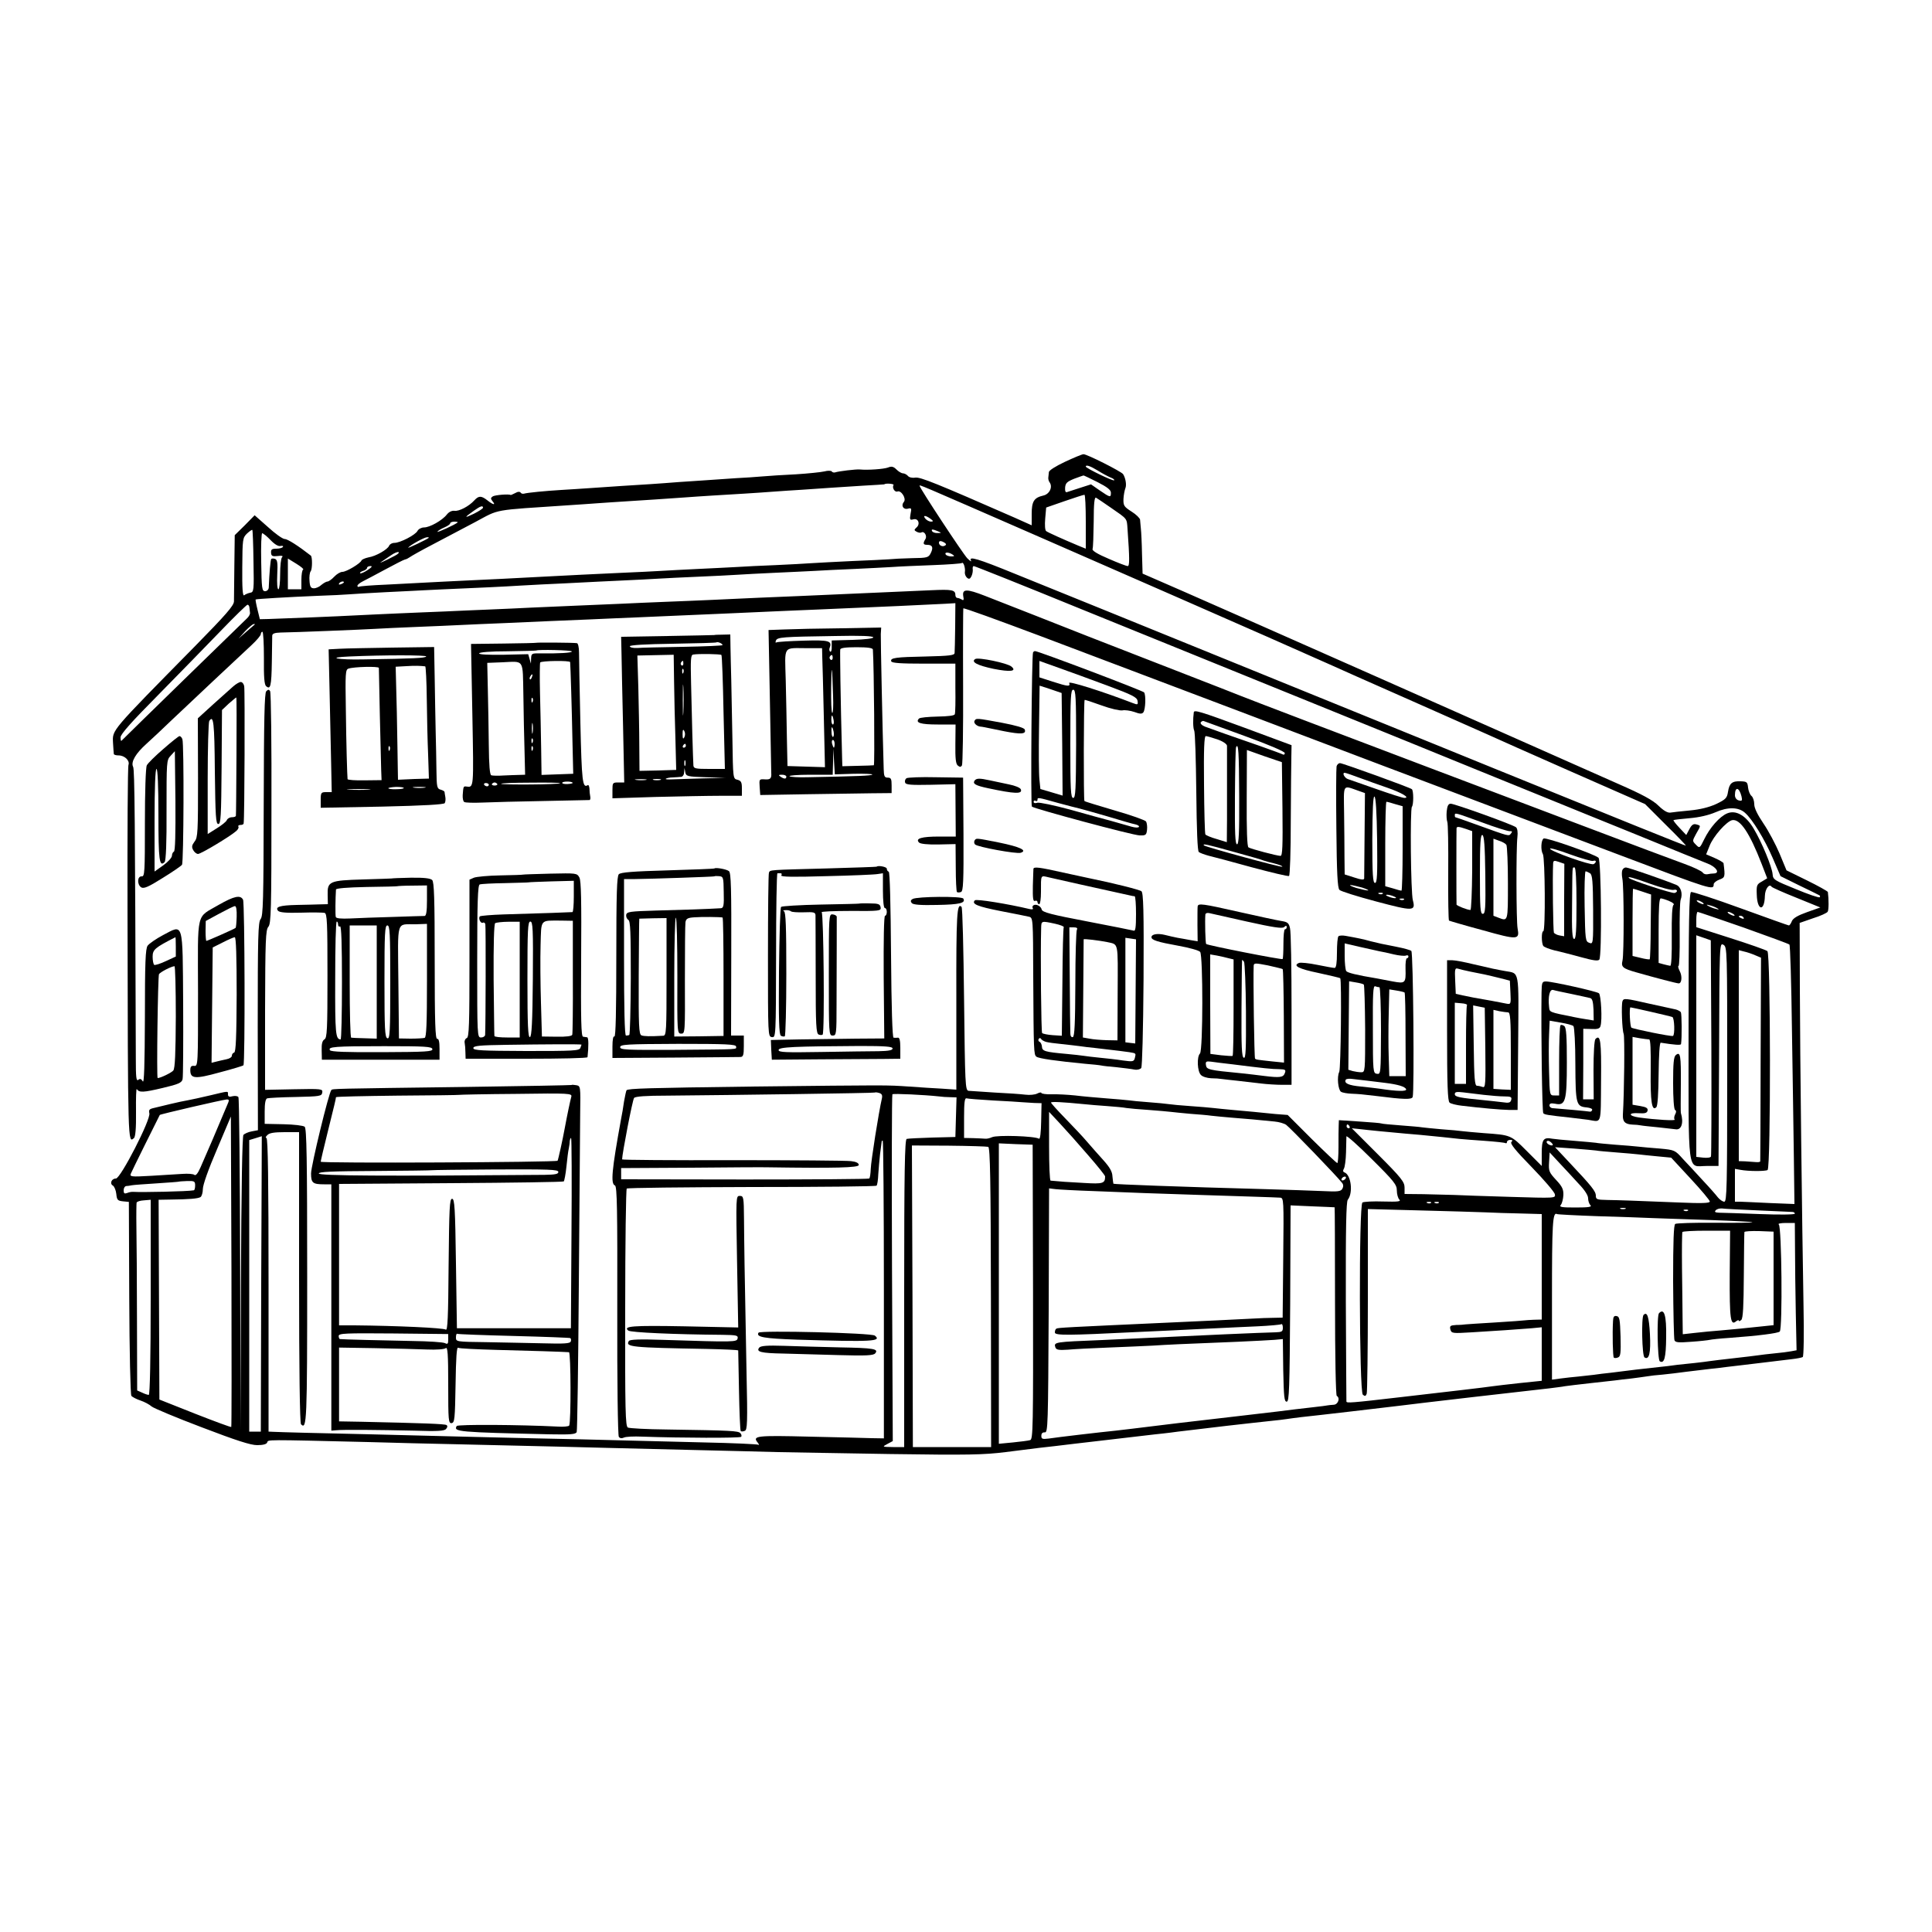 <?xml version="1.0" standalone="no"?>
<!DOCTYPE svg PUBLIC "-//W3C//DTD SVG 20010904//EN"
 "http://www.w3.org/TR/2001/REC-SVG-20010904/DTD/svg10.dtd">
<svg version="1.0" xmlns="http://www.w3.org/2000/svg"
 width="1000pt" height="1000pt" viewBox="0 0 1000 1000"
 preserveAspectRatio="xMidYMid meet">
<g transform="translate(0,1000) scale(0.1,-0.1)"
fill="#000000" stroke="none">
<path d="M5513 7610 c-49 -23 -84 -45 -84 -54 -1 -9 -2 -22 -3 -28 -1 -7 2
-19 7 -25 17 -24 -1 -61 -33 -68 -48 -11 -60 -30 -60 -95 l0 -59 -87 39 c-406
178 -488 211 -515 208 -16 -3 -33 1 -39 9 -6 7 -18 13 -25 13 -8 0 -23 9 -34
20 -15 15 -25 18 -44 10 -22 -8 -103 -14 -146 -10 -18 2 -110 -9 -127 -15 -7
-2 -15 0 -18 5 -3 4 -20 5 -38 0 -17 -4 -84 -11 -147 -15 -63 -3 -142 -8 -175
-11 -33 -3 -94 -7 -135 -9 -135 -9 -214 -15 -295 -20 -44 -4 -111 -8 -150 -11
-91 -5 -199 -13 -305 -20 -47 -3 -116 -8 -155 -10 -83 -5 -175 -14 -192 -19
-7 -2 -15 0 -18 5 -4 6 -15 6 -28 -2 -12 -6 -23 -11 -24 -10 -9 6 -80 0 -92
-7 -12 -8 -12 -12 -2 -25 19 -22 4 -20 -26 4 -32 25 -45 25 -68 0 -28 -31 -79
-57 -102 -54 -13 2 -29 -5 -40 -19 -24 -31 -89 -67 -118 -67 -13 0 -29 -8 -34
-18 -11 -21 -90 -62 -120 -62 -12 0 -24 -7 -27 -15 -8 -19 -68 -54 -107 -60
-18 -4 -34 -11 -36 -16 -5 -15 -78 -59 -99 -59 -10 0 -29 -11 -42 -25 -13 -14
-29 -25 -35 -25 -6 0 -20 -8 -31 -17 -10 -10 -28 -18 -39 -18 -16 0 -21 8 -23
38 -2 21 1 44 6 50 9 11 9 74 1 81 -64 50 -120 86 -135 86 -11 0 -50 28 -87
62 l-69 61 -51 -52 -52 -51 -2 -158 c-1 -86 -2 -170 -2 -185 -1 -22 -41 -68
-200 -230 -442 -449 -429 -433 -426 -502 2 -27 3 -53 4 -57 0 -5 12 -8 25 -8
31 0 59 -27 51 -49 -4 -9 -6 -349 -5 -756 2 -1218 2 -1202 33 -1176 8 6 12 50
11 137 -1 70 1 122 4 117 12 -19 34 -18 135 6 81 19 98 27 102 45 3 11 4 187
3 390 -3 434 3 412 -104 356 -36 -19 -72 -44 -80 -55 -11 -16 -14 -86 -14
-370 -1 -249 -4 -345 -11 -332 -8 13 -14 15 -23 8 -11 -9 -13 13 -13 111 -4
1233 -6 1496 -14 1509 -13 25 14 70 69 119 26 23 85 79 132 124 100 95 341
321 411 386 27 25 49 51 49 58 0 6 4 12 8 12 5 0 8 -61 8 -136 -1 -98 2 -139
12 -146 22 -19 27 1 29 125 1 67 2 129 2 137 1 11 13 15 44 16 73 1 419 15
487 19 36 2 133 7 215 10 83 3 186 8 230 10 44 2 148 7 230 10 83 4 184 8 225
10 41 2 138 6 215 9 77 4 192 8 255 11 63 3 167 7 230 10 136 6 330 14 455 20
50 2 155 7 235 10 311 13 595 26 665 30 l50 3 -1 -121 c-1 -67 -2 -129 -3
-137 -1 -12 -26 -15 -149 -18 -157 -3 -185 -7 -179 -25 3 -9 52 -12 168 -12
l164 0 0 -125 c1 -69 0 -130 -3 -137 -2 -7 -34 -11 -90 -12 -47 -1 -90 -5 -95
-10 -22 -22 8 -31 97 -31 l92 0 -1 -100 c-1 -75 2 -103 12 -112 11 -9 16 -9
22 0 4 7 7 191 6 410 -1 218 0 400 1 403 2 4 180 -61 396 -142 216 -82 508
-192 648 -245 140 -53 347 -131 460 -174 319 -121 994 -377 1330 -503 168 -63
427 -161 575 -217 468 -177 475 -179 475 -147 0 7 13 18 29 24 30 11 31 14 22
85 -1 4 -21 16 -46 27 l-44 19 17 42 c19 51 89 129 118 135 41 7 90 -66 152
-226 l29 -75 -28 -17 c-26 -14 -28 -20 -26 -67 2 -84 40 -91 42 -7 1 36 23 66
35 47 3 -4 61 -30 129 -57 l123 -50 -68 -24 c-48 -17 -72 -31 -79 -46 -5 -13
-12 -23 -16 -23 -3 0 -115 40 -250 89 -134 49 -249 86 -256 84 -10 -4 -13
-147 -13 -698 0 -790 -9 -720 94 -720 l61 0 3 578 c2 573 2 578 22 567 20 -11
20 -22 20 -670 0 -582 -2 -660 -15 -660 -8 0 -23 10 -33 22 -9 12 -44 52 -78
88 -33 36 -79 86 -103 111 -41 46 -43 47 -119 54 -42 3 -93 8 -112 10 -19 2
-73 7 -120 10 -47 4 -92 8 -100 10 -8 1 -58 6 -110 10 -52 4 -104 9 -115 11
-46 9 -55 -3 -55 -74 l0 -67 -77 77 c-84 84 -82 83 -223 93 -47 4 -96 8 -110
10 -14 2 -63 7 -110 10 -47 4 -92 9 -100 10 -9 2 -58 6 -110 10 -52 4 -97 8
-100 10 -3 2 -53 6 -113 10 l-107 7 -1 -28 c-1 -16 -1 -66 -1 -111 0 -46 -3
-83 -6 -83 -4 0 -63 56 -132 124 l-125 125 -65 5 c-36 4 -85 8 -110 11 -25 2
-74 7 -110 10 -36 3 -81 8 -100 10 -19 2 -73 7 -120 10 -47 3 -96 8 -110 10
-14 2 -61 7 -105 10 -44 3 -91 8 -105 10 -14 2 -65 6 -115 10 -49 4 -121 10
-160 15 -38 4 -94 7 -123 6 -28 -1 -52 3 -52 7 0 4 -9 3 -21 -3 -11 -6 -39 -9
-62 -6 -23 3 -95 8 -159 11 -65 4 -126 8 -135 9 -17 3 -18 34 -23 474 -3 259
-8 474 -13 478 -24 24 -28 -35 -27 -479 l0 -467 -72 5 c-40 2 -118 7 -173 11
-119 8 -94 8 -815 0 -541 -7 -637 -10 -647 -19 -2 -3 -8 -29 -13 -58 -4 -30
-11 -70 -15 -89 -49 -269 -55 -337 -32 -346 11 -4 13 -125 12 -647 -1 -373 3
-647 8 -654 6 -8 15 -9 26 -4 9 5 52 7 96 5 200 -7 504 -8 511 -1 4 4 2 13 -4
19 -12 12 -44 14 -382 19 -102 1 -192 6 -200 10 -13 6 -15 84 -14 618 0 336 4
615 8 619 4 4 295 7 647 8 351 0 642 3 646 7 4 4 8 31 9 60 2 29 6 75 9 102 4
28 7 55 8 62 0 7 3 10 6 9 3 -2 6 -350 6 -773 l0 -768 -60 1 c-33 1 -180 5
-327 8 -274 7 -295 4 -266 -31 7 -9 9 -14 3 -11 -5 3 -131 9 -280 12 -148 4
-346 9 -440 11 -93 3 -287 7 -430 10 -143 3 -332 8 -420 10 -88 2 -284 7 -435
11 -280 6 -467 11 -507 13 l-23 1 0 760 c0 534 -3 760 -11 760 -6 0 -4 7 5 15
10 11 36 15 89 15 l75 0 0 -751 c0 -482 4 -755 10 -761 30 -30 32 10 32 766 0
611 -3 766 -13 774 -7 6 -56 12 -110 13 l-97 2 0 64 c0 42 4 65 13 68 6 2 73
6 147 7 126 3 135 4 138 23 3 19 -2 20 -147 17 l-149 -3 0 413 c1 361 3 415
17 431 14 16 16 86 16 613 1 327 -2 600 -7 607 -6 9 -10 9 -20 -1 -9 -9 -12
-142 -13 -586 -1 -499 -3 -577 -16 -593 -13 -16 -15 -88 -15 -556 l1 -537 -32
-6 c-18 -3 -37 -12 -43 -18 -6 -9 -11 -270 -13 -772 l-2 -759 -2 858 c-1 472
-5 862 -9 868 -3 6 -17 8 -30 5 -17 -5 -24 -2 -24 9 0 19 7 19 -94 -5 -46 -11
-98 -22 -114 -25 -17 -3 -57 -11 -89 -19 -32 -8 -71 -17 -87 -21 -23 -5 -27
-10 -23 -27 9 -31 -149 -338 -173 -338 -23 0 -34 -27 -15 -37 7 -5 15 -24 17
-43 3 -31 7 -35 34 -38 l31 -3 2 -497 c1 -273 6 -501 11 -507 5 -6 26 -17 47
-24 21 -7 47 -21 58 -31 11 -9 128 -58 260 -108 178 -68 252 -92 286 -92 31 0
49 5 52 14 6 15 -19 15 522 2 138 -4 336 -9 440 -11 482 -11 682 -16 830 -20
88 -2 291 -7 450 -11 160 -4 340 -8 400 -10 61 -1 322 -6 580 -10 408 -6 487
-4 600 10 72 9 150 19 175 22 25 3 61 7 80 9 61 8 473 55 520 61 25 2 61 7 80
9 19 3 55 7 80 10 25 3 119 14 210 25 91 10 192 22 225 25 33 3 71 8 85 10 14
2 48 7 75 10 60 6 454 52 510 59 49 7 699 82 775 90 30 4 66 8 80 11 14 2 70
9 125 15 55 6 116 13 135 15 19 3 58 7 85 10 28 4 63 8 80 11 16 3 52 7 80 9
27 3 84 9 125 15 41 5 98 12 125 15 28 3 66 7 85 10 19 2 58 7 85 10 28 3 84
10 125 15 41 5 97 12 124 15 27 3 52 8 57 11 5 3 7 119 4 262 -8 452 -18 1296
-19 1646 l-1 339 69 24 c39 12 73 28 76 34 6 8 6 65 1 102 -1 4 -49 31 -108
60 l-106 52 -36 87 c-20 47 -57 117 -83 155 -31 46 -48 80 -48 100 0 17 -6 36
-14 43 -8 6 -16 26 -18 43 -3 29 -6 32 -38 33 -45 2 -59 -10 -66 -55 -5 -32
-12 -39 -62 -63 -38 -17 -83 -28 -136 -33 -43 -4 -88 -9 -100 -11 -14 -2 -34
9 -61 35 -29 29 -84 59 -210 114 -93 41 -197 87 -230 102 -79 35 -7 3 -965
428 -465 206 -940 416 -1055 466 l-211 92 -3 102 c-1 56 -4 116 -6 132 -2 17
-3 37 -4 45 -1 8 -20 27 -44 42 -39 25 -43 31 -42 65 1 21 6 46 10 56 7 17 1
53 -12 73 -10 14 -188 104 -205 103 -7 0 -50 -18 -95 -39z m168 -45 c22 -14
52 -30 66 -36 14 -5 23 -12 20 -15 -5 -6 -147 63 -147 71 0 11 23 3 61 -20z
m-1 -60 c51 -26 70 -41 70 -55 0 -26 -3 -26 -57 11 l-46 32 -56 -18 c-31 -10
-61 -20 -68 -22 -8 -3 -11 5 -10 23 2 24 10 31 47 46 25 9 46 17 48 17 1 1 34
-15 72 -34z m-1055 -15 c-9 -14 6 -39 20 -34 19 8 47 -36 34 -53 -17 -19 -4
-42 20 -36 19 5 20 2 14 -27 -5 -30 -4 -33 15 -28 25 7 37 -25 15 -43 -12 -11
-12 -14 1 -21 9 -5 20 -7 25 -4 15 9 31 -18 21 -34 -14 -23 -12 -30 9 -30 27
0 33 -13 19 -42 -12 -24 -17 -26 -98 -27 -47 -1 -101 -4 -120 -6 -19 -1 -105
-6 -190 -9 -85 -4 -180 -9 -210 -11 -30 -2 -113 -7 -185 -10 -71 -3 -164 -7
-205 -10 -41 -2 -131 -7 -200 -10 -69 -3 -154 -8 -190 -10 -36 -2 -128 -7
-205 -10 -151 -7 -256 -12 -405 -20 -151 -8 -266 -14 -400 -20 -69 -3 -159 -8
-200 -10 -41 -2 -136 -7 -210 -11 -74 -3 -138 -8 -142 -11 -5 -2 -8 0 -8 5 0
5 12 15 28 23 15 7 68 36 117 62 50 27 95 50 101 51 7 1 18 7 25 12 8 6 61 36
119 66 58 31 157 83 220 116 129 69 82 60 485 87 50 3 115 8 145 10 30 2 98 7
150 10 102 6 196 13 300 20 36 3 102 7 148 10 45 3 119 7 165 10 45 3 111 7
147 10 36 3 103 7 150 10 47 3 112 8 145 10 33 2 110 7 170 11 61 3 111 7 112
7 6 7 52 3 48 -3z m750 -267 c303 -133 638 -279 745 -326 220 -96 692 -304
760 -335 25 -12 209 -93 410 -182 201 -89 388 -172 415 -184 28 -13 221 -99
430 -191 l380 -167 107 -107 c59 -58 106 -107 104 -108 -2 -2 -336 133 -986
397 -126 51 -338 138 -1070 435 -755 307 -1255 510 -1419 576 -191 78 -239 92
-225 67 4 -7 -5 -2 -19 12 -22 22 -247 364 -247 375 0 7 -22 16 615 -262z
m245 77 l0 -140 -37 15 c-81 34 -159 69 -168 76 -6 4 -8 31 -5 65 l5 57 95 33
c52 18 98 33 103 33 4 1 7 -62 7 -139z m130 72 c87 -60 82 -54 86 -109 11
-156 11 -193 1 -193 -7 0 -51 17 -99 38 -57 24 -86 42 -83 50 3 7 5 71 6 142
0 96 4 128 12 124 7 -4 41 -27 77 -52z m-3250 0 c0 -4 -21 -18 -47 -31 -52
-25 -52 -21 -1 15 35 25 48 29 48 16z m2316 -57 c16 -12 16 -14 3 -15 -9 0
-22 7 -29 15 -16 19 0 19 26 0z m-2447 -19 c-12 -11 -110 -56 -105 -48 3 5 19
15 36 22 16 7 30 16 30 21 0 5 10 9 22 9 12 0 19 -2 17 -4z m-1057 -201 c3
-152 2 -160 -17 -163 -11 -2 -25 -8 -31 -13 -8 -6 -11 35 -10 144 1 147 2 153
24 175 14 13 26 21 28 19 2 -2 5 -75 6 -162z m3543 155 c19 -8 19 -9 -2 -9
-12 -1 -25 4 -28 9 -7 12 2 12 30 0z m-3454 -46 c21 -22 40 -33 51 -30 10 2
16 0 12 -5 -3 -5 -18 -9 -34 -9 -23 0 -28 -4 -27 -21 1 -17 7 -20 34 -17 22 3
30 1 23 -6 -6 -6 -10 -45 -10 -88 0 -43 -4 -78 -9 -78 -6 0 -8 32 -6 75 3 61
1 77 -11 82 -8 3 -17 3 -20 0 -4 -4 -10 -74 -13 -149 -1 -10 -9 -18 -19 -18
-16 0 -18 14 -20 150 -2 83 1 150 5 150 5 0 25 -16 44 -36z m818 12 c-9 -8
-113 -58 -106 -50 14 15 82 52 96 53 8 1 12 -1 10 -3z m2670 -25 c9 -6 10 -11
2 -15 -13 -8 -31 1 -31 15 0 11 11 11 29 0z m-2846 -68 c-53 -28 -88 -43 -69
-31 10 7 32 22 50 34 17 12 35 19 39 16 5 -2 -4 -11 -20 -19z m2887 7 c12 -8
11 -10 -7 -10 -12 0 -25 5 -28 10 -8 13 15 13 35 0z m-3361 -78 c-5 -2 -9 -26
-9 -53 l0 -49 -35 0 -35 0 0 80 0 79 44 -27 c24 -15 40 -28 35 -30z m3425 -14
c-1 -9 4 -22 11 -28 10 -9 16 -7 23 7 5 10 8 26 7 36 -2 9 1 17 5 17 5 0 251
-98 547 -219 1210 -491 1449 -588 1678 -681 132 -54 312 -127 400 -163 88 -36
234 -95 325 -132 91 -37 309 -126 485 -197 176 -72 340 -139 364 -148 44 -17
65 -49 33 -51 -10 0 -25 -2 -34 -4 -10 -2 -21 2 -25 9 -5 7 -46 27 -93 44 -47
17 -283 105 -525 197 -242 92 -593 224 -780 295 -426 161 -962 365 -995 379
-14 6 -158 62 -320 125 -162 63 -371 144 -465 181 -169 67 -371 146 -537 211
-95 37 -119 37 -112 -3 4 -18 1 -23 -8 -16 -7 4 -17 8 -23 8 -5 0 -10 7 -10
15 0 27 -18 30 -125 25 -346 -15 -482 -21 -680 -30 -142 -6 -273 -11 -455 -20
-60 -3 -168 -7 -240 -10 -71 -3 -175 -7 -230 -10 -55 -2 -161 -7 -235 -10 -74
-3 -178 -8 -230 -10 -52 -3 -151 -7 -220 -10 -69 -3 -172 -7 -230 -10 -58 -2
-166 -7 -240 -10 -74 -3 -171 -8 -215 -10 -90 -5 -386 -17 -455 -19 l-45 -1
-12 49 c-7 28 -11 51 -10 53 4 3 173 13 322 19 66 2 140 6 165 8 25 2 110 7
188 11 79 4 169 8 200 10 32 2 129 6 217 10 87 4 182 8 210 10 27 2 109 6 180
10 72 3 164 8 205 10 41 2 134 7 205 10 72 3 159 8 195 10 36 2 128 7 205 10
77 3 167 8 200 10 33 2 119 7 190 10 72 3 166 8 210 10 44 3 136 7 205 10 69
3 157 8 195 10 39 3 135 7 215 10 79 3 147 8 149 11 8 7 19 -28 15 -48z
m-3092 11 c-18 -12 -35 -19 -38 -16 -3 3 4 8 15 12 12 3 21 11 21 16 0 5 8 9
18 9 11 0 6 -7 -16 -21z m-122 -63 c0 -2 -7 -7 -16 -10 -8 -3 -12 -2 -9 4 6
10 25 14 25 6z m-489 -131 c1 -8 2 -21 3 -27 1 -7 -6 -20 -16 -29 -14 -13
-626 -609 -649 -633 -3 -4 -5 5 -5 18 1 17 58 81 193 217 105 107 251 256 324
332 72 75 136 137 140 137 5 0 10 -7 10 -15z m28 -87 c-2 -2 -22 -19 -44 -38
l-40 -35 34 38 c19 20 39 37 45 37 5 0 7 -1 5 -2z m7695 -890 c5 -22 3 -25
-14 -21 -12 3 -20 14 -20 27 0 46 22 42 34 -6z m18 -85 c39 -34 102 -138 143
-233 l41 -95 95 -47 c52 -25 99 -48 104 -51 6 -2 7 -7 4 -11 -4 -4 -59 15
-124 42 -111 45 -118 49 -120 77 -3 38 -56 166 -98 236 -40 68 -92 98 -137 79
-39 -16 -90 -74 -119 -134 -23 -47 -24 -48 -43 -28 -19 19 -19 19 1 56 26 45
25 42 1 49 -15 4 -24 -2 -36 -25 l-16 -30 -35 37 c-19 20 -33 38 -31 40 2 2
39 6 83 10 50 4 100 16 135 31 63 28 119 27 152 -3z m-222 -463 c8 -5 11 -10
5 -10 -5 0 -17 5 -25 10 -8 5 -10 10 -5 10 6 0 17 -5 25 -10z m80 -32 c10 -6
7 -7 -10 -2 -14 3 -32 11 -40 16 -10 6 -7 7 10 2 14 -3 32 -11 40 -16z m135
-99 c126 -45 233 -84 237 -88 4 -3 10 -200 13 -436 4 -237 8 -537 10 -669 l3
-238 -126 5 c-70 4 -139 6 -154 7 l-28 0 0 85 0 85 28 -5 c42 -8 129 -8 141
-1 17 11 16 1120 -1 1133 -7 6 -93 36 -190 67 l-178 57 0 40 c0 21 3 39 7 39
4 0 111 -37 238 -81z m-55 71 c8 -5 11 -10 5 -10 -5 0 -17 5 -25 10 -8 5 -10
10 -5 10 6 0 17 -5 25 -10z m55 -20 c3 -6 -1 -7 -9 -4 -18 7 -21 14 -7 14 6 0
13 -4 16 -10z m-167 -671 c1 -305 0 -559 -2 -565 -2 -6 -20 -8 -40 -6 l-36 4
0 574 0 573 38 -13 37 -13 3 -554z m-7948 521 l0 -51 -52 -24 c-28 -13 -55
-22 -60 -19 -4 3 -8 22 -8 42 0 37 12 47 118 101 1 0 2 -22 2 -49z m8174 -44
l31 -13 -2 -524 c0 -288 -2 -527 -2 -530 -1 -4 -11 -5 -23 -4 -13 1 -38 3 -55
4 l-33 1 0 546 0 546 27 -7 c15 -3 41 -12 57 -19z m-8174 -318 c-1 -191 -4
-267 -13 -279 -9 -11 -66 -39 -81 -39 -6 0 1 528 7 538 8 11 61 39 80 41 4 1
7 -117 7 -261z m3655 -422 c-17 -73 -57 -328 -58 -366 -1 -25 -4 -47 -8 -50
-4 -3 -294 -5 -646 -5 l-638 1 0 29 0 29 365 2 c201 2 381 3 400 2 341 -5 465
-2 465 12 0 10 -13 17 -40 20 -22 3 -298 5 -612 5 -315 -1 -573 1 -573 4 0 28
54 309 62 318 6 8 61 12 171 12 345 3 1072 13 1075 16 2 2 12 1 22 -2 14 -4
18 -11 15 -27z m295 9 c14 -2 40 -4 58 -4 l33 -1 -3 -102 -3 -103 -120 -3
c-66 -2 -126 -5 -132 -7 -10 -3 -13 -172 -13 -800 l0 -795 -57 0 c-58 1 -58 1
-30 16 l28 15 -4 895 c-2 492 -1 897 2 900 5 5 169 -3 241 -11z m280 -21 c69
-3 136 -8 150 -9 14 -1 42 -3 63 -4 l38 -1 -2 -95 c-1 -55 -5 -92 -11 -89 -22
14 -217 20 -243 8 -11 -5 -27 -9 -35 -8 -8 1 -36 2 -62 3 l-48 1 0 105 c0 79
3 103 13 100 6 -2 68 -7 137 -11z m-3965 -26 c-36 -87 -118 -278 -137 -320
-14 -32 -25 -45 -32 -39 -6 5 -33 7 -61 5 -27 -2 -101 -6 -163 -10 -106 -6
-112 -5 -104 13 5 13 132 269 149 302 2 4 322 78 345 80 15 1 16 -2 3 -31z
m4435 7 c25 -3 79 -7 120 -10 41 -3 86 -7 100 -10 14 -2 66 -7 115 -10 50 -4
101 -8 115 -10 14 -2 59 -6 100 -10 41 -3 91 -7 110 -10 19 -2 67 -7 105 -10
70 -5 142 -12 222 -20 23 -2 50 -10 60 -17 18 -12 267 -270 289 -300 8 -9 8
-20 2 -31 -8 -14 -23 -16 -101 -12 -51 2 -184 7 -297 10 -444 12 -783 25 -787
28 -1 2 -3 19 -5 38 -1 25 -14 47 -47 84 -25 28 -63 70 -84 95 -21 25 -72 79
-113 121 -41 42 -74 79 -74 82 0 6 58 3 170 -8z m21 -263 c49 -56 89 -106 89
-111 0 -36 -10 -40 -108 -34 -82 4 -134 8 -174 12 -5 1 -8 81 -8 179 l0 177
56 -60 c31 -33 96 -106 145 -163z m-4434 -1408 c-2 -2 -86 29 -188 69 l-184
73 -2 517 -2 517 57 1 c101 1 147 5 160 13 6 4 12 23 12 42 0 21 29 103 73
205 l72 170 3 -802 c1 -441 1 -804 -1 -805z m5788 1556 c3 -5 1 -10 -4 -10 -6
0 -11 5 -11 10 0 6 2 10 4 10 3 0 8 -4 11 -10z m155 -25 c131 -12 156 -15 210
-19 76 -7 169 -17 205 -21 17 -2 75 -6 130 -10 55 -4 103 -9 108 -12 4 -2 7 1
7 6 0 6 8 11 17 11 12 0 14 -3 6 -11 -8 -8 21 -44 106 -131 64 -66 118 -129
119 -140 4 -20 1 -20 -230 -13 -128 4 -260 8 -293 10 -33 1 -104 3 -157 4
l-98 1 0 33 c0 29 -16 50 -136 170 l-137 137 39 -4 c22 -3 68 -7 104 -11z m90
-307 c0 -19 6 -40 13 -47 10 -10 -7 -12 -83 -10 -53 2 -101 -1 -108 -5 -19
-11 -17 -979 2 -995 11 -9 15 -8 20 5 3 8 6 227 6 486 l0 470 265 -7 c146 -4
300 -8 342 -10 43 -2 126 -5 186 -6 l107 -3 0 -273 0 -273 -40 -1 c-22 -1 -43
-2 -47 -3 -5 -1 -73 -6 -153 -11 -80 -5 -149 -9 -155 -10 -5 -1 -26 -3 -47 -3
-32 -2 -35 -5 -31 -23 6 -21 10 -21 112 -15 121 7 232 15 309 21 l52 5 0 -139
0 -138 -116 -12 c-63 -7 -125 -14 -137 -16 -12 -2 -85 -11 -162 -20 -77 -9
-216 -25 -310 -36 -266 -31 -285 -32 -286 -23 0 5 -2 239 -3 519 -1 382 2 514
10 525 29 36 17 131 -18 142 -7 3 -8 9 -2 19 5 8 10 46 11 84 1 39 2 76 2 83
1 6 60 -46 131 -117 116 -115 130 -133 130 -163z m-5878 -483 l-2 -765 -30 0
-30 0 0 755 0 754 33 10 c17 5 32 10 32 10 0 1 -1 -343 -3 -764z m6685 718
c-8 -7 -37 9 -31 19 3 5 12 4 20 -3 8 -6 13 -14 11 -16z m-2690 -760 c1 -704
0 -763 -15 -767 -9 -3 -50 -8 -89 -12 l-73 -7 0 778 0 777 88 -4 87 -3 2 -762z
m-232 751 c10 -4 13 -173 14 -780 l1 -774 -202 0 -203 0 -2 780 -3 781 191 -1
c106 -1 197 -4 204 -6z m3146 -19 c8 -2 55 -6 105 -10 49 -4 100 -8 114 -10
14 -2 58 -6 97 -10 l73 -7 100 -108 c55 -59 100 -113 100 -119 0 -9 -43 -10
-162 -5 -246 10 -308 12 -370 13 -52 1 -58 3 -58 22 0 23 -22 50 -137 172
l-74 79 98 -7 c54 -4 105 -9 114 -10z m-90 -172 c31 -32 49 -60 49 -75 0 -13
5 -29 12 -36 9 -9 -8 -12 -76 -12 -74 0 -87 2 -77 14 6 7 12 30 13 50 1 30 -6
45 -38 79 -36 39 -39 46 -36 92 l3 50 51 -55 c28 -30 73 -78 99 -107z m-1206
27 c-3 -5 -11 -10 -16 -10 -6 0 -7 5 -4 10 3 6 11 10 16 10 6 0 7 -4 4 -10z
m-5955 -36 c0 -13 -3 -25 -7 -25 -30 -6 -270 -11 -313 -8 -8 1 -23 -2 -32 -6
-14 -5 -18 -2 -18 14 0 12 6 21 13 22 6 0 20 2 29 4 10 2 68 6 130 10 62 4
114 8 115 9 1 1 20 2 42 3 37 1 41 -1 41 -23z m4650 -29 c227 -9 291 -12 550
-20 244 -8 383 -12 415 -14 20 -1 20 -7 17 -311 l-3 -310 -47 -1 c-26 0 -74
-2 -107 -4 -72 -4 -268 -13 -420 -20 -548 -25 -590 -27 -597 -32 -5 -2 -8 -11
-8 -20 0 -16 70 -15 415 2 39 2 126 6 195 9 69 4 170 8 225 11 55 3 151 7 214
10 63 3 118 8 123 11 4 3 8 -5 8 -18 0 -20 -5 -23 -38 -24 -59 -1 -420 -17
-642 -28 -58 -3 -172 -8 -255 -12 -249 -10 -252 -10 -242 -39 5 -12 18 -14 64
-11 32 3 126 8 208 11 83 3 186 8 230 10 78 5 136 8 440 20 83 4 169 8 192 10
l43 4 2 -162 c3 -136 5 -162 18 -162 13 0 15 64 18 508 l2 508 113 -5 c61 -2
113 -5 115 -5 1 -1 2 -219 2 -485 0 -291 4 -487 9 -491 19 -11 7 -45 -16 -46
-13 -1 -26 -2 -30 -3 -5 -1 -39 -6 -78 -10 -38 -4 -81 -9 -95 -11 -14 -2 -126
-16 -250 -30 -263 -30 -480 -56 -590 -70 -19 -2 -57 -7 -85 -10 -71 -7 -303
-34 -347 -41 -33 -4 -38 -2 -38 14 0 13 6 19 18 18 16 -1 17 36 20 631 l2 632
33 -4 c17 -2 106 -7 197 -10z m-4880 -550 c0 -313 -4 -505 -10 -505 -5 0 -21
5 -35 12 l-25 11 -1 366 c0 201 -2 418 -3 481 -1 63 0 120 1 125 2 6 19 11 38
12 l35 3 0 -505z m6627 489 c-3 -3 -12 -4 -19 -1 -8 3 -5 6 6 6 11 1 17 -2 13
-5z m40 0 c-3 -3 -12 -4 -19 -1 -8 3 -5 6 6 6 11 1 17 -2 13 -5z m966 -31 c-7
-2 -19 -2 -25 0 -7 3 -2 5 12 5 14 0 19 -2 13 -5z m687 -8 c91 -4 171 -8 178
-8 6 0 12 -4 12 -9 0 -5 -81 -6 -182 -2 -101 4 -195 7 -210 7 -20 1 -25 4 -18
12 6 7 20 11 33 10 12 -2 96 -6 187 -10z m-363 -1 c-3 -3 -12 -4 -19 -1 -8 3
-5 6 6 6 11 1 17 -2 13 -5z m-467 -29 c113 -3 243 -8 290 -10 47 -2 180 -6
295 -10 116 -4 212 -9 215 -11 2 -3 -84 -4 -192 -3 -107 1 -201 -2 -207 -6 -8
-5 -11 -88 -11 -297 1 -160 4 -297 7 -305 5 -12 21 -13 87 -8 44 3 88 8 96 10
8 2 53 7 100 10 150 11 253 24 262 33 15 15 10 545 -5 554 -7 4 9 8 36 8 l47
0 1 -137 c0 -76 2 -224 4 -330 l4 -192 -27 -5 c-15 -3 -54 -8 -87 -11 -33 -3
-71 -8 -85 -10 -14 -2 -70 -9 -125 -15 -55 -6 -111 -13 -125 -15 -14 -2 -50
-7 -80 -10 -30 -3 -69 -7 -86 -9 -17 -3 -78 -10 -135 -16 -57 -6 -115 -13
-129 -15 -14 -2 -50 -6 -80 -10 -30 -3 -71 -8 -90 -11 -19 -2 -56 -6 -81 -9
-26 -2 -67 -7 -91 -10 l-45 -6 0 418 c0 388 3 452 26 439 3 -2 98 -7 211 -11z
m683 -302 c-1 -231 4 -267 33 -242 8 6 14 8 14 3 0 -4 6 -2 13 4 9 10 12 71
13 230 1 119 2 220 3 225 1 4 35 6 76 5 l75 -3 0 -242 0 -242 -57 -6 c-102
-11 -136 -14 -213 -21 -41 -3 -103 -9 -137 -13 l-63 -7 -1 80 c0 45 -2 162 -3
261 -1 99 0 183 2 188 2 4 58 7 125 7 l122 0 -2 -227z"/>
<path d="M8587 3203 c-12 -11 -8 -241 4 -249 23 -14 32 18 33 123 2 115 -10
154 -37 126z"/>
<path d="M8507 3194 c-12 -13 -8 -212 5 -220 24 -15 33 23 28 121 -5 90 -14
118 -33 99z"/>
<path d="M8349 3163 c-4 -68 -1 -185 4 -190 4 -3 13 -3 22 1 13 5 15 22 13
108 -3 89 -5 103 -20 106 -14 3 -18 -4 -19 -25z"/>
<path d="M4062 6742 l-84 -3 7 -367 c4 -202 7 -369 7 -372 2 -29 -4 -36 -33
-34 -29 2 -30 1 -27 -39 l3 -42 235 4 c129 2 282 4 340 5 l105 1 0 40 c0 33
-3 40 -20 40 -17 0 -20 7 -21 45 -6 192 -16 671 -15 698 l2 34 -208 -4 c-114
-1 -245 -4 -291 -6z m458 -41 c0 -6 -41 -11 -107 -13 l-108 -3 0 -32 c1 -17
-3 -29 -8 -26 -4 3 -6 11 -3 19 14 37 -1 42 -135 38 -72 -2 -135 -6 -140 -9
-5 -4 -6 1 -3 9 7 18 31 20 307 24 133 3 197 0 197 -7z m-264 -101 c1 -25 5
-163 8 -308 l6 -263 -97 3 -97 3 -3 140 c-1 77 -4 213 -6 302 -5 187 -17 168
113 168 l75 0 1 -45z m262 38 c6 -93 10 -598 5 -599 -5 -1 -43 -2 -85 -3 l-78
-2 -1 31 c-5 193 -7 283 -9 410 -1 83 -2 156 -1 163 1 8 25 12 84 12 60 0 84
-4 85 -12z m-208 -44 c0 -8 -5 -12 -10 -9 -6 4 -8 11 -5 16 9 14 15 11 15 -7z
m2 -197 c2 -48 0 -87 -4 -87 -5 0 -7 60 -6 133 2 133 5 117 10 -46z m3 -126
c2 -11 0 -21 -4 -21 -5 0 -8 11 -8 25 0 30 6 28 12 -4z m0 -59 c2 -12 1 -24
-3 -26 -4 -2 -8 9 -8 25 -2 33 4 33 11 1z m5 -62 c0 -11 -2 -20 -4 -20 -2 0
-6 9 -9 20 -3 11 -1 20 4 20 5 0 9 -9 9 -20z m100 -155 c55 1 98 -1 95 -4 -3
-6 -70 -9 -338 -14 -44 -1 -84 1 -90 5 -7 4 41 8 106 8 l117 0 2 68 2 67 3
-67 4 -66 99 3z m-350 -15 c0 -13 -11 -13 -30 0 -12 8 -11 10 8 10 12 0 22 -4
22 -10z"/>
<path d="M3697 6713 c-1 0 -110 -3 -242 -5 l-240 -4 2 -90 c1 -49 4 -218 8
-376 l6 -288 -31 0 c-29 0 -30 -2 -30 -41 l0 -41 223 7 c122 3 273 6 335 6
l112 0 0 39 c0 31 -4 39 -23 44 -23 5 -23 7 -26 208 -2 112 -5 250 -6 308 -2
58 -3 134 -4 170 l-1 66 -41 -1 c-22 0 -41 -1 -42 -2z m43 -52 c0 -3 -91 -7
-203 -9 -111 -2 -219 -4 -239 -6 -21 -1 -38 3 -38 9 0 6 80 11 222 13 123 2
225 5 226 7 6 5 32 -6 32 -14z m-6 -51 c3 -3 8 -137 11 -298 l7 -292 -81 0
c-70 0 -81 2 -82 18 -2 30 -9 271 -12 424 -3 126 -2 148 11 150 27 5 140 3
146 -2z m-245 -137 c1 -76 4 -210 7 -298 l4 -160 -95 -3 -95 -2 -1 132 c0 73
-3 208 -5 299 l-5 166 94 2 94 2 2 -138z m48 92 c0 -8 -4 -12 -9 -9 -5 3 -6
10 -3 15 9 13 12 11 12 -6z m0 -47 c-3 -8 -6 -5 -6 6 -1 11 2 17 5 13 3 -3 4
-12 1 -19z m0 -205 c-2 -37 -3 -9 -3 62 0 72 1 102 3 68 2 -34 2 -93 0 -130z
m5 -129 c-6 -12 -9 -7 -9 16 0 23 3 28 9 16 5 -9 5 -23 0 -32z m8 -44 c0 -5
-5 -10 -11 -10 -5 0 -7 5 -4 10 3 6 8 10 11 10 2 0 4 -4 4 -10z m-3 -102 c-3
-7 -5 -2 -5 12 0 14 2 19 5 13 2 -7 2 -19 0 -25z m106 -61 l102 -3 -120 -3
c-66 -2 -137 -4 -157 -5 -21 -1 -35 0 -32 3 3 3 19 7 35 7 16 1 36 2 44 3 8 0
16 11 16 24 l2 22 4 -22 c4 -21 10 -23 106 -26z m-310 -14 c-13 -2 -35 -2 -50
0 -16 2 -5 4 22 4 28 0 40 -2 28 -4z m75 0 c-10 -2 -26 -2 -35 0 -10 3 -2 5
17 5 19 0 27 -2 18 -5z"/>
<path d="M2776 6673 c-1 -1 -77 -3 -170 -4 l-168 -2 7 -368 c7 -385 8 -375
-32 -370 -14 2 -15 0 -18 -44 -1 -16 2 -33 8 -36 5 -4 48 -5 96 -3 47 2 190 6
316 8 127 3 233 5 237 5 3 1 5 9 3 19 -2 9 -4 27 -4 40 -1 13 -5 21 -9 18 -27
-17 -31 18 -38 324 -4 173 -7 336 -7 363 0 26 -5 48 -11 48 -17 3 -207 4 -210
2z m184 -45 c0 -7 -62 -11 -167 -10 -40 1 -43 -1 -44 -26 l-1 -27 -7 25 -7 24
-127 -3 c-79 -1 -127 1 -127 7 0 6 57 11 147 11 81 1 148 3 149 4 7 6 184 2
184 -5z m-251 -226 c1 -92 4 -222 6 -289 l3 -123 -32 -1 c-17 0 -53 -2 -81 -3
-27 -2 -55 -1 -62 1 -8 3 -12 51 -13 156 -1 84 -3 214 -5 289 l-3 137 77 3
c117 5 106 21 110 -170z m242 171 c2 -19 9 -252 12 -408 l4 -170 -82 -3 -82
-3 -2 138 c-1 76 -4 205 -6 288 -2 82 -1 153 1 156 5 9 154 11 155 2z m-198
-78 c-3 -9 -8 -14 -10 -11 -3 3 -2 9 2 15 9 16 15 13 8 -4z m4 -127 c-3 -8 -6
-5 -6 6 -1 11 2 17 5 13 3 -3 4 -12 1 -19z m0 -160 c-2 -13 -4 -3 -4 22 0 25
2 35 4 23 2 -13 2 -33 0 -45z m0 -50 c-3 -8 -6 -5 -6 6 -1 11 2 17 5 13 3 -3
4 -12 1 -19z m0 -40 c-3 -8 -6 -5 -6 6 -1 11 2 17 5 13 3 -3 4 -12 1 -19z
m207 -169 c3 -3 -8 -6 -24 -7 -17 -1 -30 1 -30 6 0 8 46 9 54 1z m-434 -11 c0
-4 -4 -8 -9 -8 -6 0 -12 4 -15 8 -3 5 1 9 9 9 8 0 15 -4 15 -9z m44 4 c2 -4
-4 -8 -14 -8 -10 0 -16 4 -14 8 3 4 9 8 14 8 5 0 11 -4 14 -8z m325 4 c-6 -7
-299 -9 -305 -3 -3 3 66 6 152 6 87 1 156 0 153 -3z"/>
<path d="M1758 6642 l-57 -3 5 -222 c3 -122 6 -288 8 -369 l3 -148 -29 0 c-26
0 -28 -3 -28 -41 l0 -40 318 6 c218 5 319 11 324 18 4 7 5 21 3 32 -2 11 -4
23 -4 26 -1 4 -10 9 -21 12 -18 5 -20 14 -21 99 -1 51 -2 143 -4 203 -1 61 -4
183 -5 273 l-3 163 -216 -3 c-119 -2 -242 -4 -273 -6z m448 -40 c-5 -8 -62
-11 -324 -15 -136 -3 -197 10 -75 15 176 8 404 8 399 0z m-5 -51 c3 -1 7 -76
8 -168 1 -93 4 -223 7 -290 l4 -123 -37 -1 c-21 0 -57 -2 -80 -3 l-43 -2 -1
55 c0 31 -3 163 -5 293 l-6 237 54 3 c46 3 74 2 99 -1z m-240 -8 c0 -4 2 -114
5 -243 3 -129 6 -258 7 -286 l2 -52 -87 -1 c-49 -1 -88 2 -89 6 -2 19 -7 183
-9 367 -3 178 -2 200 13 205 27 10 157 13 158 4z m56 -425 c-3 -8 -6 -5 -6 6
-1 11 2 17 5 13 3 -3 4 -12 1 -19z m73 -197 c0 -3 -18 -6 -40 -6 -22 -1 -40 2
-40 5 0 3 18 6 40 7 22 0 40 -2 40 -6z m108 2 c-16 -2 -40 -2 -55 0 -16 2 -3
4 27 4 30 0 43 -2 28 -4z m-290 -10 c-26 -2 -71 -2 -100 0 -29 2 -8 3 47 3 55
0 79 -1 53 -3z"/>
<path d="M5347 6623 c-7 -12 -13 -791 -6 -798 12 -11 524 -149 558 -149 31 -1
35 2 38 29 2 17 -1 36 -5 43 -5 7 -78 33 -162 57 -84 25 -155 46 -157 49 -5 4
-4 518 1 523 1 2 40 -11 87 -28 46 -17 95 -28 108 -26 13 3 41 -1 62 -8 29
-11 40 -11 47 -2 11 15 14 88 4 103 -6 9 -548 214 -565 214 -3 0 -8 -3 -10 -7z
m383 -171 c132 -49 155 -61 158 -80 3 -20 1 -21 -25 -11 -155 60 -334 116
-329 104 7 -20 -5 -19 -86 7 l-68 22 0 43 0 42 98 -35 c53 -19 167 -60 252
-92z m-270 -27 l35 -12 3 -266 2 -265 -57 17 -58 17 -5 50 c-3 27 -4 147 -2
267 l3 218 22 -7 c12 -4 38 -12 57 -19z m110 -275 c-1 -239 -3 -280 -15 -280
-13 0 -15 41 -15 280 0 243 2 280 15 280 13 0 15 -37 15 -280z m-94 -306 c52
-14 102 -27 112 -29 9 -2 73 -20 142 -40 69 -21 135 -40 147 -42 13 -3 21 -9
18 -13 -3 -5 -20 -4 -38 1 -17 5 -63 18 -102 29 -38 10 -137 37 -218 60 -82
22 -157 38 -168 35 -11 -4 -19 -2 -19 5 0 6 5 8 10 5 6 -3 10 -1 10 4 0 15 -1
15 106 -15z"/>
<path d="M5048 6589 c-24 -15 10 -33 95 -51 86 -17 122 -13 92 12 -21 18 -171
49 -187 39z"/>
<path d="M1208 6448 c-14 -13 -61 -55 -105 -94 l-79 -72 1 -308 c0 -282 -1
-309 -18 -330 -14 -19 -16 -28 -7 -44 6 -11 17 -20 25 -20 15 0 165 90 197
118 10 8 15 19 12 23 -3 5 2 9 10 9 9 0 17 3 17 8 5 20 7 690 3 710 -2 12 -10
22 -18 22 -7 0 -24 -10 -38 -22z m16 -360 c-1 -167 -2 -306 -3 -310 0 -5 -10
-8 -21 -8 -11 0 -23 -7 -26 -15 -3 -8 -27 -27 -53 -43 l-46 -29 0 286 c0 157
4 292 8 299 22 34 27 -6 29 -260 3 -235 5 -273 18 -273 13 0 15 40 17 295 l2
295 35 33 c20 17 37 32 39 32 2 0 2 -136 1 -302z"/>
<path d="M6179 6313 c-5 -37 -4 -81 2 -94 5 -9 9 -152 11 -318 2 -197 6 -305
13 -311 6 -5 29 -13 50 -19 22 -5 123 -32 224 -60 101 -27 188 -48 193 -45 5
3 9 130 9 282 1 152 2 304 3 336 l1 59 -240 89 c-236 87 -264 95 -266 81z
m265 -123 c124 -45 206 -80 206 -88 0 -7 -4 -10 -10 -7 -5 3 -60 23 -122 45
-131 45 -241 84 -281 99 -16 6 -25 16 -22 22 4 5 11 9 15 7 5 -2 101 -37 214
-78z m-143 -17 c29 -10 49 -24 50 -33 0 -17 0 -201 0 -382 l-1 -117 -52 16
c-29 8 -55 19 -59 24 -3 5 -6 121 -7 259 -2 182 1 250 9 250 6 0 33 -8 60 -17z
m113 -293 c1 -191 -2 -250 -11 -250 -10 0 -12 58 -11 248 1 136 3 251 6 255
12 23 15 -23 16 -253z m224 -67 c2 -193 0 -243 -10 -243 -18 0 -154 36 -166
44 -7 4 -10 91 -9 255 l1 249 90 -32 91 -31 3 -242z m-253 -222 c77 -21 147
-41 155 -45 8 -3 35 -10 59 -16 23 -6 41 -13 38 -16 -5 -5 -396 102 -405 110
-10 11 14 6 153 -33z"/>
<path d="M5044 6269 c-6 -11 11 -28 31 -30 11 -1 7 0 123 -24 88 -17 115 -15
106 9 -3 9 -45 21 -118 35 -131 24 -133 25 -142 10z"/>
<path d="M845 6123 c-42 -36 -80 -74 -85 -84 -6 -10 -10 -140 -10 -297 0 -260
-1 -280 -17 -278 -23 1 -24 -43 -2 -57 13 -8 37 2 110 48 52 32 97 63 101 69
9 13 11 627 2 650 -3 9 -10 16 -15 16 -4 0 -42 -30 -84 -67z m55 -531 c-5 -2
-10 -12 -10 -21 0 -10 -20 -32 -45 -50 l-45 -32 0 265 c0 171 4 266 10 266 6
0 10 -86 10 -239 0 -236 5 -270 32 -243 7 7 11 101 10 269 0 251 0 259 21 281
l22 24 3 -259 c1 -168 -1 -259 -8 -261z"/>
<path d="M6918 6033 c-2 -10 -3 -155 -1 -323 2 -226 6 -307 16 -316 6 -7 92
-34 190 -60 192 -51 205 -51 190 6 -11 39 -15 471 -5 484 9 11 9 82 0 91 -7 8
-359 135 -372 135 -8 0 -16 -8 -18 -17z m119 -59 c38 -14 102 -37 143 -51 75
-26 121 -53 89 -53 -9 0 -74 21 -145 46 -71 25 -137 48 -146 51 -18 5 -33 33
-18 33 5 0 40 -12 77 -26z m-6 -67 l34 -12 -2 -215 c-1 -118 -2 -220 -2 -227
-1 -8 -15 -7 -51 5 l-50 16 -1 90 c0 50 -1 153 -2 228 -2 154 -9 144 74 115z
m97 -255 c2 -182 0 -222 -11 -222 -11 0 -14 41 -14 225 1 154 4 224 11 222 7
-2 12 -80 14 -225z m93 186 l39 -11 0 -219 c0 -120 -3 -218 -6 -218 -4 0 -24
5 -45 12 l-39 11 0 219 c0 120 3 218 6 218 4 0 24 -5 45 -12z m-171 -432 c25
-8 38 -15 30 -15 -8 0 -35 6 -60 13 -25 8 -38 15 -30 15 8 0 35 -6 60 -13z
m107 -32 c-3 -3 -12 -4 -19 -1 -8 3 -5 6 6 6 11 1 17 -2 13 -5z m58 -14 c13
-5 14 -9 5 -9 -8 0 -24 4 -35 9 -13 5 -14 9 -5 9 8 0 24 -4 35 -9z m52 -16
c-3 -3 -12 -4 -19 -1 -8 3 -5 6 6 6 11 1 17 -2 13 -5z"/>
<path d="M4692 5972 c-7 -5 -10 -15 -7 -23 4 -11 30 -13 133 -11 l127 3 1
-135 1 -136 -86 0 c-91 0 -125 -10 -104 -31 7 -7 44 -11 100 -10 l89 2 1 -121
c0 -66 3 -123 6 -127 3 -3 13 -3 21 0 12 5 14 51 13 299 l-2 293 -140 2 c-77
2 -146 -1 -153 -5z"/>
<path d="M5044 5959 c-10 -16 5 -25 71 -39 137 -29 178 -31 169 -6 -3 9 -31
20 -62 26 -32 7 -76 16 -99 21 -54 12 -70 11 -79 -2z"/>
<path d="M7488 5800 c-2 -22 0 -46 3 -53 4 -7 6 -124 5 -260 -1 -137 1 -250 4
-252 4 -2 82 -25 175 -50 182 -51 191 -50 180 10 -7 36 -8 412 -1 472 3 25 0
45 -7 51 -17 14 -318 122 -338 122 -12 0 -18 -10 -21 -40z m181 -56 c69 -26
134 -46 144 -46 14 1 16 -2 8 -12 -13 -15 -2 -18 -185 48 -55 20 -101 36 -103
36 -2 0 -3 5 -3 10 0 15 1 14 139 -36z m-80 -35 l31 -11 0 -204 c-1 -112 -5
-204 -9 -204 -16 0 -71 22 -72 28 -1 9 -1 385 0 395 1 10 12 9 50 -4z m99
-237 c2 -175 0 -202 -13 -202 -13 0 -15 28 -15 206 0 160 3 205 13 202 9 -4
13 -56 15 -206z m109 155 c4 -7 8 -96 8 -199 0 -200 1 -197 -49 -178 l-26 10
0 199 0 200 30 -11 c17 -5 33 -15 37 -21z"/>
<path d="M7990 5660 c-14 -8 -16 -62 -4 -81 11 -18 14 -399 2 -399 -10 0 -10
-61 0 -76 4 -6 30 -16 57 -23 28 -6 89 -22 137 -35 65 -18 89 -21 96 -13 14
17 10 513 -4 527 -18 18 -272 107 -284 100z m256 -116 c8 3 14 1 14 -3 0 -5
-6 -11 -12 -14 -17 -6 -221 66 -225 80 -2 6 44 -7 103 -29 59 -21 113 -37 120
-34z m-150 -203 l0 -187 -23 4 c-13 2 -26 9 -30 14 -4 8 -8 284 -4 360 1 14 6
15 29 7 l29 -10 -1 -188z m64 -16 c0 -141 -3 -185 -12 -185 -10 0 -13 41 -11
177 2 209 0 193 13 193 6 0 10 -68 10 -185z m70 155 c12 -8 15 -41 16 -189 1
-177 0 -179 -20 -171 -20 7 -21 15 -24 189 -2 99 1 181 5 181 4 0 15 -5 23
-10z"/>
<path d="M5044 5649 c-3 -6 -2 -15 3 -20 13 -13 214 -50 236 -43 37 12 -4 31
-112 53 -121 24 -118 24 -127 10z"/>
<path d="M4537 5514 c-1 -1 -117 -5 -257 -9 -303 -8 -294 -7 -300 -22 -3 -7
-5 -200 -5 -430 0 -413 0 -418 20 -421 21 -3 21 0 22 423 0 234 3 425 7 425 3
0 11 0 17 0 5 0 7 -5 3 -11 -4 -8 60 -9 232 -4 132 3 251 8 267 11 l27 4 0
-90 c0 -53 4 -90 10 -90 6 0 10 -9 10 -20 0 -11 -4 -20 -9 -20 -6 0 -8 -127
-7 -317 l3 -318 -146 -1 c-80 -1 -212 -3 -294 -4 l-147 -3 2 -51 3 -51 245 2
c135 1 284 2 333 2 l87 1 0 55 c0 39 -4 55 -12 54 -7 -1 -17 -1 -23 0 -6 1
-11 153 -13 429 -2 262 -6 428 -12 430 -6 2 -10 9 -10 16 0 9 -44 18 -53 10z
m83 -941 c0 -9 -20 -13 -72 -14 -40 0 -173 -2 -295 -4 -188 -3 -223 -2 -223
10 0 16 82 19 423 21 131 0 167 -3 167 -13z"/>
<path d="M3698 5505 c-2 -2 -111 -6 -242 -10 -179 -5 -243 -10 -253 -20 -10
-11 -13 -96 -13 -430 0 -275 -3 -414 -10 -410 -6 4 -10 -16 -10 -52 l0 -59
323 2 c177 1 330 3 340 3 14 1 17 11 17 56 l0 55 -33 0 -33 0 1 420 c1 338 -1
423 -12 431 -12 10 -68 20 -75 14z m48 -123 c2 -70 -1 -82 -15 -83 -63 -4
-209 -9 -336 -12 -135 -4 -150 -6 -154 -22 -1 -10 3 -21 11 -26 11 -6 13 -63
13 -301 -1 -161 -4 -294 -8 -295 -4 -2 -11 -3 -17 -3 -7 0 -10 142 -10 405 l0
405 58 0 c87 1 407 12 409 14 2 2 13 2 25 1 22 -2 23 -6 24 -83z m-6 -131 c3
0 5 -139 5 -307 l0 -306 -128 -2 -127 -1 0 308 c0 169 4 307 8 307 5 0 8 -135
8 -300 -1 -296 -1 -300 20 -300 20 0 20 4 19 278 0 152 1 287 3 299 3 18 12
23 46 25 37 3 134 2 146 -1z m-290 -307 c0 -282 -1 -304 -17 -305 -70 -4 -100
-3 -113 2 -13 6 -15 48 -14 306 1 164 2 298 3 298 0 0 33 1 71 2 l70 1 0 -304z
m360 -361 c0 -16 28 -14 -317 -17 -252 -1 -283 0 -283 14 0 14 33 16 300 17
245 0 300 -2 300 -14z"/>
<path d="M5349 5503 c0 -5 -2 -45 -3 -89 -1 -63 1 -81 11 -77 7 3 13 0 13 -6
0 -6 4 -11 9 -11 5 0 9 28 9 63 0 91 -3 86 40 76 28 -7 254 -57 422 -94 8 -2
18 -4 23 -4 4 -1 7 -42 7 -92 0 -69 -3 -90 -12 -86 -7 2 -116 24 -242 48 -184
35 -230 47 -234 61 -4 18 -29 31 -43 22 -5 -3 -7 -10 -3 -15 3 -6 -4 -7 -18
-4 -109 26 -274 53 -282 45 -19 -19 13 -32 135 -56 68 -13 133 -26 145 -29 21
-5 21 -9 22 -307 2 -392 3 -406 16 -417 11 -10 107 -23 251 -37 38 -3 76 -7
85 -9 8 -2 44 -6 80 -9 36 -4 77 -9 91 -12 15 -3 30 1 36 8 5 8 10 188 12 459
2 357 -1 448 -11 456 -10 8 -145 42 -273 68 -11 2 -71 15 -134 29 -120 27
-150 31 -152 19z m111 -284 c27 -6 48 -14 46 -18 -3 -4 -6 -132 -7 -285 l-3
-277 -47 3 c-27 2 -51 7 -55 11 -5 5 -9 404 -5 545 1 36 1 36 71 21z m114 -31
c-4 -6 -8 -133 -8 -281 -1 -207 -4 -271 -13 -275 -8 -2 -13 6 -13 20 -1 13 -2
141 -3 285 l-2 263 23 0 c15 0 21 -4 16 -12z m304 -320 l-2 -269 -26 3 -25 3
0 270 0 271 28 -4 27 -4 -2 -270z m-148 256 c61 -14 56 7 55 -262 l-1 -247
-55 1 c-31 1 -71 4 -90 8 l-34 6 2 252 c1 139 2 254 2 256 1 4 81 -6 121 -14z
m-315 -517 c11 -3 47 -8 80 -11 33 -4 76 -8 95 -11 19 -3 53 -7 75 -9 128 -15
153 -18 180 -22 36 -6 35 -5 29 -30 -5 -19 -10 -20 -62 -13 -31 5 -84 11 -117
14 -33 3 -71 8 -85 10 -14 2 -54 7 -90 10 -111 10 -126 14 -127 38 -1 12 -7
23 -13 25 -5 2 -7 8 -4 14 4 6 9 7 13 0 3 -5 15 -12 26 -15z"/>
<path d="M8397 5496 c-3 -7 -3 -27 0 -42 9 -40 9 -393 1 -426 -8 -33 1 -41 72
-61 98 -28 209 -57 219 -57 16 0 19 38 5 64 -7 14 -10 26 -6 26 4 0 7 73 6
162 -1 89 1 170 5 181 12 31 1 68 -23 77 -63 26 -248 90 -260 90 -8 0 -16 -6
-19 -14z m149 -72 c54 -19 107 -33 117 -30 19 5 24 -10 5 -16 -12 -4 -225 66
-236 77 -12 11 20 3 114 -31z m-45 -39 l45 -15 -2 -165 c0 -91 -3 -167 -5
-170 -3 -2 -24 1 -47 7 l-42 10 0 174 c0 96 1 174 3 174 2 0 24 -7 48 -15z
m139 -49 c18 -7 28 -16 22 -20 -7 -4 -10 -62 -9 -161 1 -98 -2 -155 -8 -154
-5 1 -21 4 -35 8 l-25 7 0 167 c0 120 3 167 11 167 6 0 26 -6 44 -14z"/>
<path d="M2707 5473 c-1 -1 -54 -3 -117 -4 -63 -1 -125 -7 -137 -12 l-23 -10
0 -408 c0 -342 -2 -408 -14 -412 -8 -3 -13 -14 -11 -24 2 -10 4 -33 4 -50 l1
-33 315 0 c173 0 315 3 316 8 6 55 6 102 -2 103 -5 1 -15 2 -21 3 -10 1 -12
86 -10 401 2 305 0 405 -9 423 -13 23 -15 23 -152 20 -76 -2 -139 -4 -140 -5z
m263 -113 c0 -44 -3 -80 -7 -81 -8 -1 -149 -6 -356 -12 -64 -2 -120 -7 -123
-10 -10 -9 4 -39 15 -33 5 3 11 0 13 -7 3 -10 2 -528 -1 -574 -1 -7 -10 -13
-21 -13 -20 0 -20 7 -20 394 0 306 3 395 13 398 6 3 66 6 132 7 66 2 121 3
122 4 1 1 54 3 117 5 l116 3 0 -81z m-5 -415 c1 -160 -1 -295 -3 -301 -2 -7
-32 -11 -80 -10 l-77 1 -5 175 c-3 96 -4 230 -2 297 4 139 -5 128 107 128 l60
-1 0 -289z m-275 -16 l0 -299 -65 0 c-36 0 -66 3 -66 8 -1 4 -2 135 -4 292 -1
184 2 287 8 292 6 3 37 7 69 7 l58 0 0 -300z m68 4 c-2 -226 -6 -297 -15 -301
-10 -3 -13 61 -13 297 0 262 2 301 15 301 13 0 15 -37 13 -297z m252 -340 c0
-1 -3 -9 -6 -17 -6 -15 -38 -16 -280 -16 -230 1 -274 3 -274 15 0 12 31 15
173 17 193 3 387 4 387 1z"/>
<path d="M2027 5453 c-1 0 -68 -3 -148 -5 -174 -5 -185 -10 -183 -80 l1 -48
-41 -1 c-23 -1 -77 -2 -121 -3 -87 -2 -112 -10 -96 -30 8 -9 42 -12 118 -10
60 2 115 1 123 -1 13 -4 15 -47 15 -326 0 -279 -2 -322 -16 -329 -11 -7 -15
-23 -14 -57 l1 -48 304 0 305 0 0 55 c0 39 -4 54 -12 53 -10 -2 -13 83 -13
403 0 325 -3 408 -13 419 -10 9 -41 13 -111 12 -54 -1 -98 -3 -99 -4z m183
-114 c0 -56 -4 -79 -12 -80 -7 0 -80 -2 -163 -5 -82 -2 -182 -6 -222 -8 -47
-2 -73 0 -75 8 -3 9 -2 98 1 142 1 6 57 11 158 13 87 1 159 3 160 4 1 1 35 3
77 3 l76 1 0 -78z m-460 -125 c0 -8 5 -12 10 -9 7 4 10 -95 10 -289 0 -163 -3
-296 -7 -296 -26 1 -29 29 -28 312 0 164 3 298 8 298 4 0 7 -7 7 -16z m460
-289 c0 -225 -3 -294 -12 -297 -7 -2 -40 -4 -73 -4 l-60 1 -3 292 c-3 331 -13
297 90 299 l58 2 0 -293z m-260 -8 l0 -293 -62 2 c-35 1 -66 2 -70 3 -5 0 -8
132 -8 291 l0 290 70 0 70 0 0 -293z m70 -2 c0 -258 -2 -294 -15 -289 -13 5
-15 47 -15 295 0 250 2 289 15 289 13 0 15 -39 15 -295z m218 -345 c2 -13 -31
-15 -260 -16 -185 -1 -265 2 -270 10 -12 18 22 21 280 21 213 0 247 -2 250
-15z"/>
<path d="M1133 5317 c-120 -71 -109 -21 -108 -456 0 -374 0 -380 -20 -378 -15
2 -20 -4 -20 -22 0 -45 24 -47 151 -12 65 17 121 34 124 37 9 9 7 838 -2 857
-13 26 -46 19 -125 -26z m92 -62 c-1 -30 -3 -56 -6 -58 -7 -6 -145 -67 -151
-67 -2 0 -4 23 -4 51 l1 52 70 38 c39 21 75 39 81 39 7 0 10 -21 9 -55z m0
-402 c-1 -221 -4 -298 -13 -301 -7 -2 -12 -9 -12 -17 0 -7 -13 -15 -29 -18
-16 -3 -39 -9 -52 -12 l-24 -6 3 299 3 298 52 26 c29 15 57 27 62 27 7 1 10
-102 10 -296z"/>
<path d="M4724 5347 c-11 -6 -12 -12 -5 -21 7 -9 46 -12 132 -10 116 2 149 10
135 33 -8 13 -239 11 -262 -2z"/>
<path d="M4447 5323 c-1 -1 -91 -3 -199 -5 -109 -2 -201 -8 -205 -12 -5 -4 -9
-154 -11 -333 -2 -252 0 -328 10 -334 6 -4 16 -5 20 -3 4 3 8 149 8 324 0 245
-3 319 -12 323 -7 3 -4 6 8 6 11 1 24 -2 28 -6 4 -4 34 -6 67 -5 51 2 59 0 60
-15 0 -10 1 -152 1 -315 0 -256 2 -298 16 -303 8 -3 17 -3 20 0 11 10 5 627
-5 633 -6 4 61 7 148 7 154 -1 160 0 157 19 -3 16 -11 20 -56 20 -30 1 -54 0
-55 -1z"/>
<path d="M6199 5308 c-1 -7 -1 -51 -1 -97 l1 -83 -37 6 c-20 4 -50 9 -67 12
-16 3 -46 10 -66 15 -37 9 -69 4 -69 -12 0 -15 33 -25 138 -44 56 -10 107 -24
114 -32 15 -19 15 -510 -1 -526 -17 -17 -14 -93 5 -111 8 -9 32 -16 52 -17 20
0 46 -2 57 -4 11 -1 47 -6 80 -9 33 -4 87 -10 120 -14 33 -4 83 -7 110 -7 l50
0 0 390 c0 215 -3 404 -8 421 -6 27 -13 32 -45 37 -20 3 -117 24 -215 46 -194
44 -216 47 -218 29z m255 -78 c135 -30 182 -37 192 -29 10 9 14 9 14 0 0 -6
-4 -11 -9 -11 -5 0 -8 -34 -8 -75 0 -42 -2 -77 -4 -79 -4 -5 -390 71 -396 78
-4 4 -7 120 -4 153 1 6 9 9 19 7 9 -2 98 -22 196 -44z m-94 -190 l25 -6 0
-248 c0 -136 -2 -249 -5 -251 -3 -2 -30 0 -60 3 l-55 7 -1 258 0 257 35 -6
c20 -4 47 -10 61 -14z m89 -275 c1 -199 -1 -244 -11 -240 -11 4 -13 57 -12
253 1 136 2 249 3 252 1 3 5 -1 10 -8 4 -7 9 -123 10 -257z m190 219 c3 -3 5
-112 6 -244 l1 -240 -60 6 c-81 9 -85 9 -90 15 -4 4 -10 418 -7 480 1 15 7 15
74 2 39 -9 74 -17 76 -19z m-259 -493 c158 -20 205 -25 241 -25 32 -1 36 -3
29 -21 -8 -22 -26 -24 -107 -14 -29 4 -83 10 -120 14 -167 16 -178 19 -181 42
-3 18 1 21 25 18 15 -2 66 -9 113 -14z"/>
<path d="M4290 4954 c0 -307 0 -314 20 -314 19 0 20 7 20 163 1 232 1 440 1
452 -1 6 -10 11 -21 12 -20 2 -20 -4 -20 -313z"/>
<path d="M6928 5154 c-5 -4 -8 -43 -8 -86 0 -52 -4 -78 -12 -78 -6 0 -46 7
-90 16 -43 9 -86 13 -94 10 -35 -14 -2 -31 100 -52 60 -13 110 -25 113 -27 8
-9 3 -467 -5 -485 -13 -25 -6 -93 9 -103 8 -5 32 -9 54 -10 42 -2 47 -2 130
-12 141 -18 182 -19 187 -5 9 27 3 747 -7 756 -6 5 -39 14 -75 21 -36 7 -72
14 -80 16 -8 2 -33 8 -55 13 -39 11 -68 17 -130 28 -16 3 -33 2 -37 -2z m213
-78 c13 -2 46 -9 73 -16 27 -6 55 -9 63 -6 7 3 13 1 13 -4 0 -6 -4 -10 -8 -10
-5 0 -8 -25 -7 -55 2 -74 -1 -77 -66 -65 -30 6 -67 13 -84 16 -103 17 -151 29
-157 38 -4 6 -8 41 -8 77 l0 66 78 -18 c43 -10 89 -20 103 -23z m-82 -172 c3
-3 6 -107 7 -230 0 -219 0 -224 -20 -224 -12 0 -31 3 -44 6 l-23 7 2 229 2
229 35 -6 c20 -3 38 -8 41 -11z m81 -14 c4 0 8 -101 8 -226 -1 -221 -1 -225
-21 -222 -20 3 -21 9 -21 231 -1 185 1 226 12 222 8 -3 17 -5 22 -5z m130 -27
c3 -3 5 -101 5 -219 l1 -214 -43 0 -42 0 -3 98 c-2 53 -2 154 0 224 l3 127 37
-6 c20 -3 39 -8 42 -10z m-190 -457 c25 -3 65 -8 90 -11 65 -8 103 -19 108
-33 4 -12 -47 -11 -138 3 -14 2 -56 7 -95 11 -65 6 -90 17 -79 36 3 4 19 6 37
3 18 -2 52 -6 77 -9z"/>
<path d="M7490 4666 c0 -279 3 -366 13 -373 6 -6 35 -13 62 -16 108 -13 202
-21 245 -22 l45 0 3 347 c3 387 8 358 -68 372 -50 9 -65 12 -163 35 -48 12
-99 21 -112 21 l-25 0 0 -364z m120 305 c25 -5 59 -12 75 -15 17 -4 53 -12 80
-19 l50 -13 3 -62 c3 -59 2 -61 -20 -57 -13 3 -48 9 -78 15 -87 15 -113 20
-150 28 l-35 8 -3 68 c-3 61 -1 67 15 62 10 -3 38 -10 63 -15z m-17 -174 c-3
-5 -5 -98 -5 -208 l0 -199 -29 0 -29 0 0 210 0 210 34 -3 c19 -1 32 -6 29 -10z
m95 -221 c2 -188 1 -208 -14 -202 -8 3 -22 6 -29 6 -12 0 -15 39 -17 208 l-3
208 30 -6 30 -6 3 -208z m118 184 c11 0 14 -37 14 -200 l0 -201 -45 2 -45 3 0
204 0 205 31 -7 c17 -3 38 -6 45 -6z m-126 -427 c36 -4 83 -8 106 -8 34 0 40
-3 36 -18 -4 -15 -12 -17 -46 -12 -22 3 -63 7 -91 10 -132 13 -155 17 -155 32
0 11 9 13 43 9 23 -3 71 -9 107 -13z"/>
<path d="M7979 4863 c-3 -205 3 -619 9 -625 8 -8 23 -10 142 -23 36 -4 76 -9
90 -11 72 -11 65 -33 67 203 2 206 -3 241 -29 215 -6 -6 -10 -73 -10 -161 l1
-151 -28 0 -27 0 1 183 0 182 42 -1 c31 -2 44 2 47 15 10 30 3 161 -8 170 -13
10 -242 61 -274 61 -20 0 -22 -5 -23 -57z m156 -8 c44 -9 87 -19 96 -21 11 -3
15 -19 17 -60 l1 -56 -37 6 c-20 3 -48 8 -62 11 -134 27 -129 25 -132 53 -6
54 3 93 21 88 9 -3 52 -12 96 -21z m9 -166 c5 -5 10 -93 10 -197 1 -208 4
-219 59 -224 18 -2 30 -7 28 -13 -1 -5 -6 -9 -10 -9 -8 2 -172 17 -193 18 -10
0 -18 7 -18 14 0 11 8 13 30 9 53 -11 60 13 60 214 0 135 -3 179 -13 188 -8 6
-17 8 -20 4 -4 -3 -7 -87 -7 -185 l0 -178 -24 0 c-25 0 -25 0 -28 123 -2 67
-2 154 0 193 l3 71 57 -10 c31 -5 61 -13 66 -18z"/>
<path d="M8398 4818 c-7 -19 -2 -151 6 -169 6 -13 3 -308 -4 -418 -2 -37 11
-50 50 -52 14 0 33 -2 43 -4 9 -2 50 -6 90 -10 39 -4 80 -9 89 -10 31 -6 44
33 28 85 -1 3 -1 69 0 147 1 150 -2 172 -26 152 -11 -9 -14 -42 -14 -145 0
-78 4 -135 10 -139 7 -4 7 -12 0 -24 -5 -10 -6 -22 -2 -26 7 -7 -98 -1 -185
11 -56 8 -56 26 -1 22 33 -2 43 1 46 14 2 12 -7 18 -37 23 l-41 7 0 175 0 176
38 -7 c20 -3 42 -6 48 -6 7 0 9 -54 8 -162 -2 -161 6 -212 29 -189 7 7 11 69
12 173 1 96 5 162 11 161 70 -11 104 -14 105 -7 5 32 4 156 -1 165 -4 5 -15
11 -26 14 -10 2 -70 15 -133 29 -131 30 -137 30 -143 14z m258 -82 c11 -4 14
-94 3 -98 -9 -4 -205 36 -215 43 -7 6 -12 100 -5 105 2 1 204 -45 217 -50z"/>
<path d="M2958 4384 c-2 -1 -248 -6 -548 -10 -690 -9 -688 -9 -695 -16 -13
-13 -105 -392 -105 -432 0 -49 9 -56 68 -56 l37 0 0 -637 0 -638 25 2 c36 4
219 2 401 -2 126 -4 159 -2 168 9 8 9 8 16 2 20 -9 6 -123 10 -441 17 l-115 2
0 191 0 191 185 -3 c102 -2 223 -5 270 -7 50 -2 90 1 97 7 10 8 13 -29 13
-190 0 -185 1 -200 18 -198 15 3 17 21 20 200 2 139 6 195 13 190 6 -4 95 -8
198 -11 170 -4 351 -10 376 -12 10 -1 11 -363 1 -380 -3 -4 -29 -7 -58 -5
-199 10 -518 12 -524 3 -18 -30 6 -32 483 -43 108 -2 133 0 138 12 3 8 8 350
11 761 3 410 6 810 7 888 2 139 2 142 -20 146 -12 2 -24 3 -25 1z m-1 -61 c-5
-17 -22 -98 -33 -158 -12 -66 -35 -169 -38 -173 -8 -8 -1226 -14 -1226 -5 0 4
16 73 36 153 35 142 42 169 43 181 1 3 144 6 318 8 175 1 319 3 320 4 1 1 133
4 293 5 279 4 292 3 287 -15z m1 -705 l-3 -493 -295 0 -295 0 -5 335 c-4 289
-7 335 -20 335 -13 0 -15 -46 -18 -344 -2 -271 -5 -341 -15 -333 -11 9 -256
20 -472 22 l-80 0 0 366 0 366 579 4 c318 2 581 6 584 9 3 3 10 38 14 78 4 40
9 81 12 92 2 11 5 28 5 38 1 9 4 17 7 17 3 0 4 -222 2 -492z m-68 316 c0 -11
-16 -14 -72 -15 -825 -7 -1168 -5 -1168 7 0 9 66 12 292 13 161 1 293 3 294 4
1 1 149 3 328 4 278 1 326 0 326 -13z m-570 -867 c0 -23 -3 -26 -17 -19 -10 5
-85 10 -168 11 -149 3 -365 8 -376 10 -3 1 -6 8 -6 16 0 14 35 15 284 13 l283
-3 0 -28z m340 18 c157 -4 288 -9 292 -11 4 -3 5 -11 2 -18 -4 -10 -35 -12
-142 -9 -75 2 -208 4 -294 6 -158 2 -158 2 -158 25 0 13 3 21 8 18 4 -2 136
-7 292 -11z"/>
<path d="M3815 3469 l6 -340 -278 6 c-269 5 -320 1 -291 -22 12 -10 241 -20
486 -22 74 -1 83 -3 80 -18 -4 -20 -13 -20 -390 -8 -116 4 -169 2 -173 -6 -19
-31 12 -34 402 -41 90 -2 163 -5 164 -8 0 -3 2 -96 4 -208 2 -112 6 -206 9
-209 3 -3 12 -3 21 1 13 5 15 39 9 303 -11 561 -12 668 -13 791 -1 116 -2 122
-22 122 -20 0 -20 -1 -14 -341z"/>
<path d="M3926 3102 c-14 -23 30 -30 199 -36 391 -12 441 -9 403 21 -17 14
-594 28 -602 15z"/>
<path d="M3930 3025 c-18 -22 8 -29 125 -31 60 -2 190 -5 287 -8 140 -4 179
-2 188 9 19 23 -6 28 -184 31 -94 2 -224 6 -288 8 -88 3 -120 0 -128 -9z"/>
</g>
</svg>
